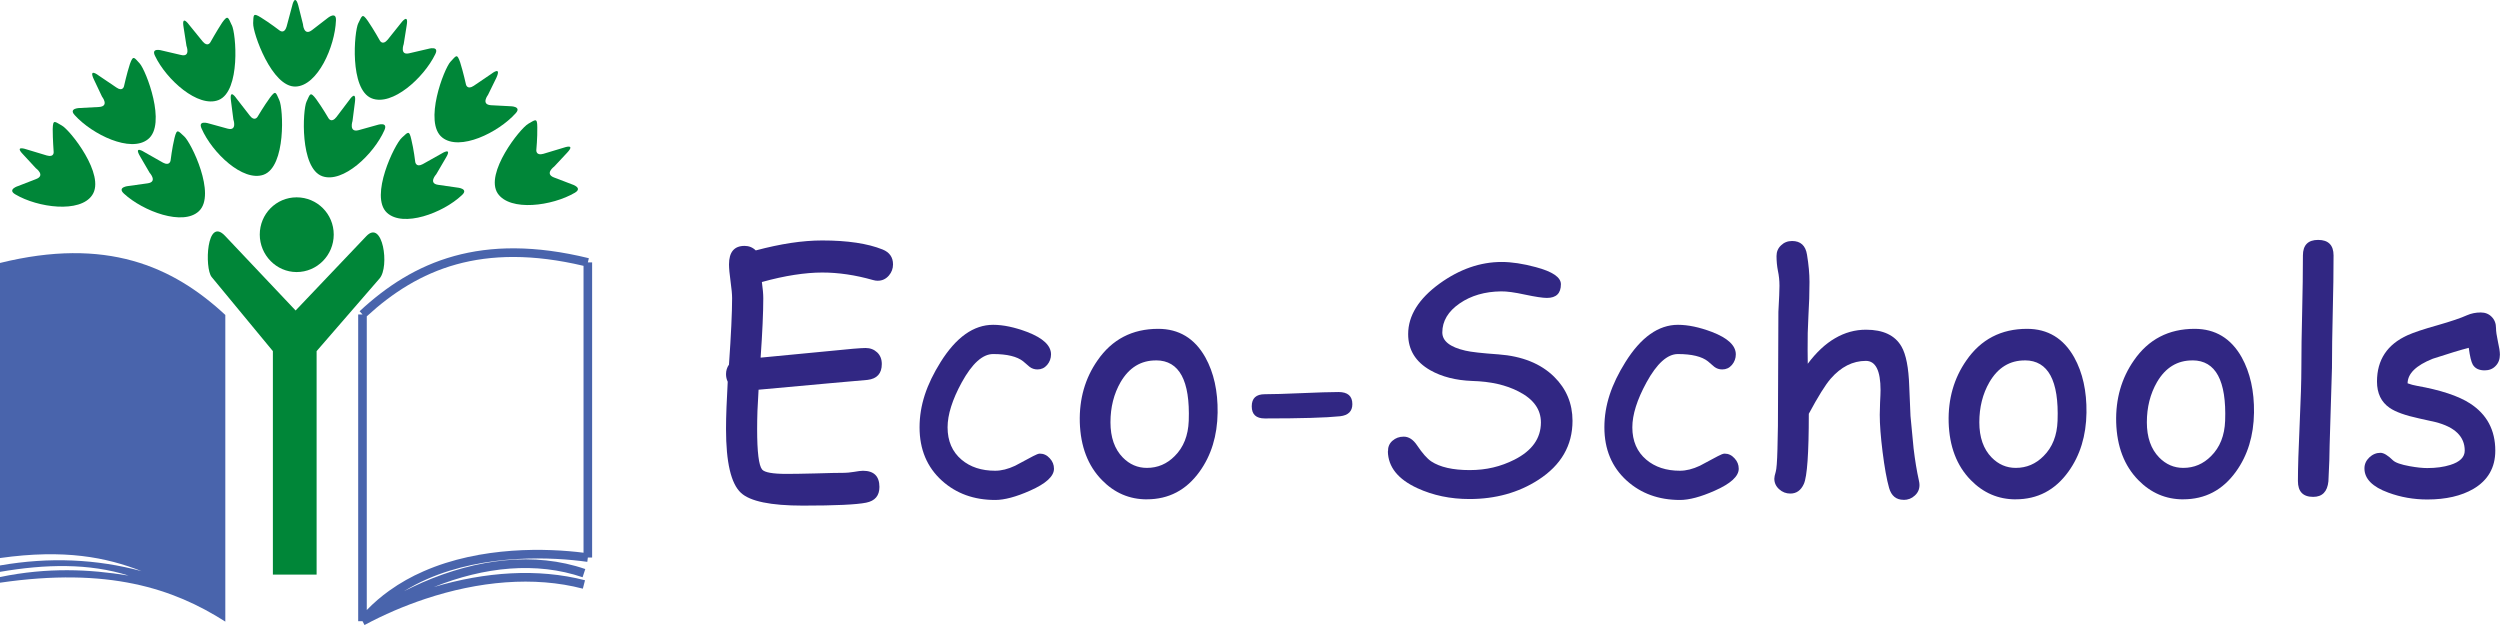 <?xml version="1.0" encoding="UTF-8"?>
<svg id="katman_2" data-name="katman 2" xmlns="http://www.w3.org/2000/svg" viewBox="0 0 695.25 173.81">
  <g id="katman_1" data-name="katman 1">
    <g>
      <path d="M126.29,71.21c10.33-2.86,22.52-3.07,37.47.6l-.28,1.17h1.19v82.07h-1.19l-.15,1.2c-9.32-1.32-28.26-2.36-44.59,4.81-2.18.96-4.32,2.08-6.37,3.34,1.66-.83,3.34-1.63,5.02-2.38,15.26-6.65,31.27-8.63,45.38-3.77l-.75,2.28c-12.83-4.39-27.34-2.92-41.37,2.73,14.23-4.25,28.93-5.29,42.04-1.89l-.6,2.34c-13.59-3.56-29.05-2.08-43.86,2.85-2.91.97-5.76,2.06-8.57,3.26-2.81,1.22-5.58,2.54-8.29,4l-.55-1.06h-1.21v-85.31h1.21l-.81-.9c7.46-6.93,15.91-12.47,26.28-15.34ZM162.29,73.93c-14.11-3.34-25.63-3.1-35.39-.4-9.75,2.71-17.79,7.91-24.9,14.44v81.68c1.96-2.02,4.06-3.82,6.28-5.4,3.01-2.15,6.19-3.93,9.5-5.37,16.09-7.07,34.55-6.43,44.5-5.17v-79.77Z" fill="#4964ac" fill-rule="evenodd"/>
      <path d="M70.4,6.51c.14-2.18-.2-3.14,2.18-1.64,2.43,1.5,5.22,3.64,5.22,3.64,0,0,1.29,1.01,1.9-1.1l1.56-5.83s.75-3.55,1.71,0l1.29,5.15s.2,3.41,2.51,1.64l4.28-3.3s2.51-2.11,2.38.62c-.28,7.27-5.09,18.16-11.2,18.38-6.65.26-11.96-15.02-11.82-17.56Z" fill="#008638" fill-rule="evenodd"/>
      <path d="M99.65,6.45c1.03-2,1.03-2.95,2.65-.62,1.64,2.4,3.32,5.42,3.32,5.42,0,0,.75,1.52,2.18-.2l3.74-4.68s2.18-2.93,1.56.7l-.83,5.2s-1.2,3.23,1.57,2.54l5.24-1.22s3.19-.96,1.96,1.5c-3.19,6.57-11.96,14.52-17.66,12.26-6.25-2.46-4.88-18.63-3.74-20.9Z" fill="#008638" fill-rule="evenodd"/>
      <path d="M125.31,17.14c1.51-1.57,1.76-2.45,2.66.2.87,2.76,1.62,6.17,1.62,6.17,0,0,.34,1.58,2.18.34l4.95-3.36s2.85-2.26,1.31,1.16l-2.32,4.74s-2.04,2.67.81,2.87l5.37.28s3.32,0,1.5,1.98c-4.89,5.41-15.56,10.57-20.39,6.73-5.28-4.12.48-19.2,2.31-21.12Z" fill="#008638" fill-rule="evenodd"/>
      <path d="M146.91,34.42c1.9-1.04,2.51-1.86,2.51.96.06,2.88-.27,6.37-.27,6.37,0,0-.14,1.64,1.98,1.02l5.7-1.72s3.38-1.22.87,1.44l-3.58,3.83s-2.73,1.99-.08,3.02l5.02,1.92s3.13.96.81,2.34c-6.31,3.7-17.99,5.28-21.45.2-3.72-5.55,6.25-18.15,8.49-19.37Z" fill="#008638" fill-rule="evenodd"/>
      <path d="M64.42,6.93c-.95-1.99-1.01-2.96-2.65-.62-1.56,2.4-3.24,5.41-3.24,5.41,0,0-.75,1.52-2.18-.2l-3.8-4.68s-2.11-2.93-1.5.71l.81,5.21s1.23,3.22-1.56,2.52l-5.22-1.22s-3.19-.96-1.96,1.5c3.13,6.57,11.96,14.52,17.66,12.26,6.18-2.46,4.89-18.63,3.66-20.89Z" fill="#008638" fill-rule="evenodd"/>
      <path d="M38.83,17.62c-1.51-1.58-1.76-2.46-2.71.2-.89,2.76-1.64,6.18-1.64,6.18,0,0-.34,1.57-2.1.34l-4.97-3.36s-2.9-2.26-1.28,1.16l2.24,4.73s2.12,2.68-.81,2.88l-5.28.28s-3.33,0-1.51,1.98c4.89,5.41,15.56,10.56,20.36,6.73,5.31-4.12-.53-19.19-2.29-21.11Z" fill="#008638" fill-rule="evenodd"/>
      <path d="M17.16,34.89c-1.9-1.04-2.44-1.86-2.5,1.02,0,2.81.26,6.31.26,6.31,0,0,.21,1.63-1.9,1.02l-5.7-1.72s-3.46-1.22-.89,1.43l3.54,3.83s2.77,2,.06,3.02l-4.95,1.92s-3.18.96-.81,2.34c6.23,3.7,17.99,5.27,21.37.2,3.8-5.56-6.17-18.16-8.49-19.38Z" fill="#008638" fill-rule="evenodd"/>
      <path d="M85.26,28.24c.95-1.99.95-2.96,2.65-.7,1.7,2.34,3.46,5.36,3.46,5.36,0,0,.81,1.43,2.18-.34l3.58-4.73s2.04-3.08,1.57.62l-.67,5.21s-1.09,3.28,1.7,2.54l5.16-1.44s3.11-1.04,2.02,1.44c-2.97,6.71-11.54,14.86-17.3,12.8-6.26-2.26-5.45-18.43-4.36-20.75Z" fill="#008638" fill-rule="evenodd"/>
      <path d="M111.74,38.31c1.63-1.44,2.04-2.33,2.65.48.68,2.74,1.09,6.23,1.09,6.23,0,0,.2,1.66,2.1.62l5.22-2.93s3.13-2,1.17,1.22l-2.65,4.53s-2.32,2.54.54,2.94l5.3.76s3.33.28,1.28,2.12c-5.3,5.01-16.36,9.05-20.84,4.87-4.89-4.59,2.18-19.12,4.14-20.83Z" fill="#008638" fill-rule="evenodd"/>
      <path d="M77.66,27.82c-.95-1.97-.89-2.93-2.57-.68-1.7,2.34-3.46,5.33-3.46,5.33,0,0-.83,1.46-2.18-.34l-3.66-4.71s-2.04-3.09-1.56.6l.67,5.21s1.15,3.29-1.62,2.54l-5.23-1.44s-3.12-1.02-1.98,1.44c2.93,6.71,11.48,14.88,17.24,12.82,6.26-2.28,5.5-18.43,4.35-20.77Z" fill="#008638" fill-rule="evenodd"/>
      <path d="M51.18,37.89c-1.62-1.44-1.96-2.31-2.65.48-.67,2.75-1.09,6.25-1.09,6.25,0,0-.2,1.64-2.1.62l-5.22-2.96s-3.05-1.98-1.15,1.23l2.63,4.52s2.32,2.54-.53,2.95l-5.31.74s-3.32.28-1.28,2.14c5.36,4.93,16.43,9.05,20.84,4.86,4.89-4.6-2.16-19.12-4.14-20.84Z" fill="#008638" fill-rule="evenodd"/>
      <path d="M82.49,75.66c5.7,0,10.32-4.68,10.32-10.43s-4.61-10.35-10.32-10.35-10.25,4.65-10.25,10.35,4.61,10.43,10.25,10.43Z" fill="#008638" fill-rule="evenodd"/>
      <path d="M62.58,65.58l19.63,20.77,19.69-20.7c4.54-4.73,6.51,8.5,3.66,11.79l-17.51,20.21v62.14h-12.16v-62.14l-17.04-20.63c-1.98-2.46-1.42-16.87,3.72-11.45Z" fill="#008638" fill-rule="evenodd"/>
      <path d="M0,73.13c29.45-7.27,47.99.82,62.66,14.46v85.28c-14.47-9.25-32.6-15.2-62.66-10.82v-1.58c13.3-2.74,24.84-2.18,35.76-.4-10.98-3.49-23.13-3.21-35.76-1.04v-1.78c13.77-2.4,26.87-1.78,39.36,1.58-9.78-3.84-21.38-6.17-39.36-3.64v-82.07Z" fill="#4964ac" fill-rule="evenodd"/>
      <path d="M244.1,78.08c-.41,0-.85-.07-1.34-.21-4.88-1.39-9.58-2.08-14.1-2.08-2.36,0-4.95.22-7.74.65-2.8.43-5.81,1.09-9.04,1.99.26,1.88.39,3.38.39,4.5,0,4.01-.25,9.52-.74,16.53l18.95-1.82c5.57-.58,8.98-.86,10.25-.86s2.33.4,3.2,1.21c.87.81,1.3,1.89,1.3,3.25,0,2.63-1.33,4.1-3.98,4.41l-10.3.91-19.99,1.82c-.12,2.05-.22,3.99-.31,5.84-.06,1.82-.09,3.52-.09,5.11,0,6.37.46,10.12,1.39,11.25.69.81,2.96,1.21,6.79,1.21,1.79,0,4.47-.04,8.05-.13,3.6-.11,6.32-.17,8.13-.17.57,0,1.42-.09,2.55-.26,1.12-.2,1.96-.3,2.51-.31,3.06,0,4.58,1.51,4.59,4.5,0,2.43-1.23,3.88-3.68,4.37-2.71.55-8.58.82-17.61.82-8.94,0-14.68-1.19-17.22-3.55-2.77-2.57-4.15-8.48-4.15-17.74,0-1.84.04-3.87.13-6.06.09-2.19.2-4.55.34-7.1-.32-.66-.47-1.37-.47-2.12,0-.98.27-1.86.82-2.64.58-8.34.87-14.5.87-18.48,0-1.07-.14-2.62-.43-4.67-.29-2.08-.43-3.65-.43-4.72,0-3.43,1.44-5.15,4.33-5.15,1.21,0,2.25.42,3.11,1.26,3.46-.92,6.72-1.61,9.78-2.08,3.09-.46,5.98-.69,8.7-.69,7.01,0,12.6.83,16.79,2.51,1.93.78,2.9,2.16,2.9,4.15,0,1.15-.38,2.18-1.13,3.07-.84.98-1.87,1.47-3.11,1.47Z" fill="#312783" fill-rule="evenodd"/>
      <path d="M276.76,139.04c-5.91,0-10.84-1.79-14.8-5.36-4.15-3.75-6.23-8.7-6.23-14.84s1.95-11.9,5.84-18.13c4.33-6.92,9.2-10.38,14.62-10.38,2.83,0,5.98.67,9.48,1.99,4.41,1.7,6.62,3.78,6.62,6.23,0,1.09-.36,2.08-1.08,2.94-.72.84-1.62,1.25-2.68,1.25-.84,0-1.57-.24-2.21-.73-.6-.52-1.2-1.02-1.77-1.52-1.7-1.35-4.48-2.03-8.35-2.03-2.94,0-5.85,2.63-8.74,7.88-2.63,4.82-3.94,8.99-3.94,12.5,0,3.81,1.3,6.81,3.89,9,2.42,2.05,5.54,3.07,9.34,3.07,1.73,0,3.58-.46,5.54-1.38l5.02-2.68c.87-.46,1.48-.7,1.86-.7,1.07,0,1.99.43,2.77,1.3.78.83,1.17,1.8,1.17,2.9,0,2.1-2.22,4.14-6.66,6.1-3.89,1.73-7.13,2.59-9.69,2.59Z" fill="#312783" fill-rule="evenodd"/>
      <path d="M321.54,100.23c-4.24-.03-7.54,1.99-9.91,6.05-1.87,3.26-2.81,6.98-2.81,11.16s1.14,7.44,3.42,9.78c1.9,1.94,4.14,2.9,6.71,2.9,3,0,5.58-1.1,7.74-3.29,2.45-2.43,3.75-5.7,3.9-9.82.4-11.16-2.61-16.76-9.05-16.79ZM318.94,138.87c-4.85,0-9.01-1.79-12.5-5.37-3.89-3.98-5.94-9.33-6.15-16.05-.17-6.52,1.47-12.26,4.93-17.22,4.04-5.85,9.66-8.78,16.87-8.78,5.77,0,10.14,2.64,13.11,7.92,2.37,4.27,3.5,9.4,3.42,15.4-.09,6.4-1.76,11.87-5.02,16.39-3.69,5.14-8.58,7.7-14.66,7.7Z" fill="#312783" fill-rule="evenodd"/>
      <path d="M372.68,115.76c-3.92.41-10.9.61-20.94.61-2.42,0-3.63-1.12-3.63-3.37s1.21-3.37,3.63-3.37c2.28,0,5.7-.1,10.25-.3,4.56-.2,7.97-.3,10.25-.31,2.57,0,3.85,1.12,3.85,3.37,0,1.99-1.14,3.11-3.42,3.37Z" fill="#312783" fill-rule="evenodd"/>
      <path d="M386,125.54c-.03-1.21.37-2.19,1.21-2.94.87-.78,1.92-1.17,3.16-1.17,1.41,0,2.65.81,3.72,2.42,1.47,2.19,2.78,3.68,3.94,4.46,2.45,1.61,6.01,2.42,10.68,2.42s8.62-.97,12.46-2.9c4.9-2.48,7.35-5.93,7.36-10.34,0-3.64-2.06-6.5-6.19-8.61-3.49-1.82-7.8-2.8-12.94-2.94-4.56-.17-8.44-1.17-11.64-2.98-4.1-2.34-6.15-5.68-6.15-10.04,0-5.13,2.91-9.82,8.74-14.06,5.57-4.01,11.32-6.01,17.26-6.01,2.8,0,5.96.48,9.47,1.43,4.67,1.24,7.01,2.83,7.01,4.76,0,2.54-1.3,3.81-3.89,3.81-1.16,0-3.17-.3-6.06-.91-2.89-.63-5.12-.94-6.71-.91-4.5.06-8.32,1.17-11.47,3.33-3.23,2.22-4.85,4.92-4.85,8.09,0,2.39,2.13,4.08,6.4,5.06,1.59.38,4.66.72,9.21,1.04,6.6.49,11.77,2.57,15.49,6.23,3.4,3.35,5.1,7.43,5.11,12.24,0,6.87-3.17,12.35-9.52,16.44-5.51,3.55-11.9,5.32-19.16,5.32-5.28,0-10.11-1.01-14.49-3.03-5.37-2.48-8.09-5.88-8.18-10.21Z" fill="#312783" fill-rule="evenodd"/>
      <path d="M467.21,139.04c-5.91,0-10.84-1.79-14.8-5.36-4.15-3.75-6.23-8.7-6.23-14.84s1.95-11.9,5.84-18.13c4.32-6.92,9.2-10.38,14.62-10.38,2.83,0,5.98.67,9.47,1.99,4.41,1.7,6.62,3.78,6.62,6.23,0,1.09-.36,2.08-1.08,2.94-.72.84-1.62,1.25-2.69,1.25-.84,0-1.57-.24-2.21-.73-.6-.52-1.2-1.02-1.77-1.52-1.7-1.35-4.49-2.03-8.35-2.03-2.94,0-5.86,2.63-8.74,7.88-2.63,4.82-3.94,8.99-3.94,12.5,0,3.81,1.3,6.81,3.89,9,2.42,2.05,5.54,3.07,9.34,3.07,1.73,0,3.58-.46,5.54-1.38l5.02-2.68c.86-.46,1.48-.7,1.86-.7,1.07,0,1.99.43,2.77,1.3.78.83,1.17,1.8,1.17,2.9,0,2.1-2.22,4.14-6.66,6.1-3.89,1.73-7.13,2.59-9.69,2.59Z" fill="#312783" fill-rule="evenodd"/>
      <path d="M529.38,139c-2.05,0-3.39-1.1-4.02-3.29-.67-2.36-1.27-5.72-1.82-10.08-.52-4.18-.78-7.61-.78-10.29,0-.75.03-1.89.09-3.42.08-1.53.13-2.67.13-3.42,0-5.42-1.36-8.13-4.07-8.14-3.66,0-6.94,1.66-9.82,4.98-1.47,1.7-3.49,4.95-6.06,9.73,0,10.99-.46,17.49-1.38,19.51-.81,1.79-2.06,2.68-3.76,2.68-1.18,0-2.22-.4-3.11-1.21-.9-.81-1.34-1.79-1.34-2.94,0-.4.13-1.04.39-1.9.23-.72.39-2.83.48-6.32l.13-6.4.13-31.8c.2-3.58.3-5.98.3-7.22,0-1.47-.15-2.86-.43-4.15-.26-1.33-.39-2.7-.39-4.11,0-1.21.42-2.2,1.26-2.98.83-.81,1.86-1.21,3.07-1.21,2.36,0,3.75,1.27,4.15,3.81.46,2.8.69,5.32.69,7.57,0,3.03-.1,6.19-.3,9.48-.18,3.14-.25,6.3-.22,9.47l.04,3.81c2.37-3.17,4.89-5.53,7.58-7.09,2.71-1.59,5.58-2.38,8.61-2.38,4.79,0,8.08,1.56,9.87,4.68,1.27,2.19,1.99,5.88,2.16,11.07l.35,8.26.86,9c.4,3.38.9,6.35,1.47,8.91.11.49.17.91.17,1.26,0,1.19-.43,2.16-1.3,2.94-.86.81-1.9,1.21-3.11,1.21Z" fill="#312783" fill-rule="evenodd"/>
      <path d="M563.17,100.23c-4.24-.03-7.54,1.99-9.91,6.05-1.88,3.26-2.81,6.98-2.81,11.16s1.14,7.44,3.42,9.78c1.9,1.94,4.14,2.9,6.71,2.9,3,0,5.58-1.1,7.74-3.29,2.45-2.43,3.75-5.7,3.89-9.82.41-11.16-2.61-16.76-9.04-16.79ZM560.57,138.87c-4.85,0-9.02-1.79-12.51-5.37-3.89-3.98-5.94-9.33-6.14-16.05-.17-6.52,1.47-12.26,4.93-17.22,4.04-5.85,9.67-8.78,16.87-8.78,5.77,0,10.14,2.64,13.11,7.92,2.37,4.27,3.5,9.4,3.42,15.4-.09,6.4-1.76,11.87-5.02,16.39-3.69,5.14-8.58,7.7-14.67,7.7Z" fill="#312783" fill-rule="evenodd"/>
      <path d="M609.76,100.23c-4.24-.03-7.54,1.99-9.91,6.05-1.87,3.26-2.81,6.98-2.81,11.16s1.14,7.44,3.42,9.78c1.9,1.94,4.14,2.9,6.71,2.9,3,0,5.58-1.1,7.74-3.29,2.45-2.43,3.75-5.7,3.9-9.82.4-11.16-2.62-16.76-9.04-16.79ZM607.16,138.87c-4.85,0-9.01-1.79-12.51-5.37-3.89-3.98-5.94-9.33-6.14-16.05-.17-6.52,1.47-12.26,4.93-17.22,4.04-5.85,9.66-8.78,16.87-8.78,5.77,0,10.14,2.64,13.11,7.92,2.36,4.27,3.5,9.4,3.42,15.4-.09,6.4-1.76,11.87-5.02,16.39-3.69,5.14-8.58,7.7-14.67,7.7Z" fill="#312783" fill-rule="evenodd"/>
      <path d="M648.52,102.31l-.65,21.5c0,2.28-.11,5.62-.34,10.04-.29,2.89-1.7,4.33-4.24,4.33-2.83,0-4.24-1.47-4.24-4.41,0-3.49.16-8.72.48-15.71.32-7,.48-12.25.48-15.74,0-4.56.07-9.76.22-15.62.14-5.88.21-11.1.21-15.66,0-2.88,1.42-4.32,4.24-4.32s4.28,1.44,4.28,4.32c0,4.56-.07,9.78-.22,15.66-.14,5.86-.22,11.06-.22,15.62Z" fill="#312783" fill-rule="evenodd"/>
      <path d="M691.01,103c-1.59,0-2.7-.53-3.33-1.6-.43-.75-.81-2.31-1.12-4.67-2.16.55-5.49,1.56-10,3.03-4.64,1.85-6.98,4.12-7.01,6.84.87.32,1.72.55,2.55.69,6.63,1.18,11.57,2.81,14.79,4.89,4.7,3.03,7.05,7.41,7.05,13.15,0,4.7-2.03,8.25-6.1,10.64-3.38,1.96-7.65,2.94-12.81,2.94-3.78,0-7.39-.63-10.82-1.9-4.44-1.61-6.66-3.86-6.66-6.75,0-1.16.45-2.17,1.34-3.03.92-.87,1.96-1.3,3.11-1.3.9,0,2.05.69,3.46,2.07.69.67,2.25,1.21,4.67,1.65,1.93.35,3.56.52,4.89.52,2.42,0,4.56-.29,6.4-.87,2.68-.83,4.02-2.16,4.02-3.98,0-3.92-2.74-6.58-8.22-7.96l-4.5-1c-3.84-.83-6.56-1.82-8.17-2.94-2.34-1.61-3.51-4.05-3.51-7.31,0-6.03,2.84-10.33,8.52-12.89,1.73-.78,4.5-1.7,8.31-2.77,3.81-1.09,6.53-2.02,8.18-2.77,1.18-.52,2.46-.78,3.85-.78,1.24,0,2.25.41,3.03,1.21.81.81,1.21,1.86,1.21,3.16,0,.84.17,2.06.52,3.68.37,1.61.56,2.84.56,3.68,0,1.3-.41,2.35-1.21,3.16-.78.81-1.79,1.21-3.03,1.21Z" fill="#312783" fill-rule="evenodd"/>
    </g>
  </g>
</svg>